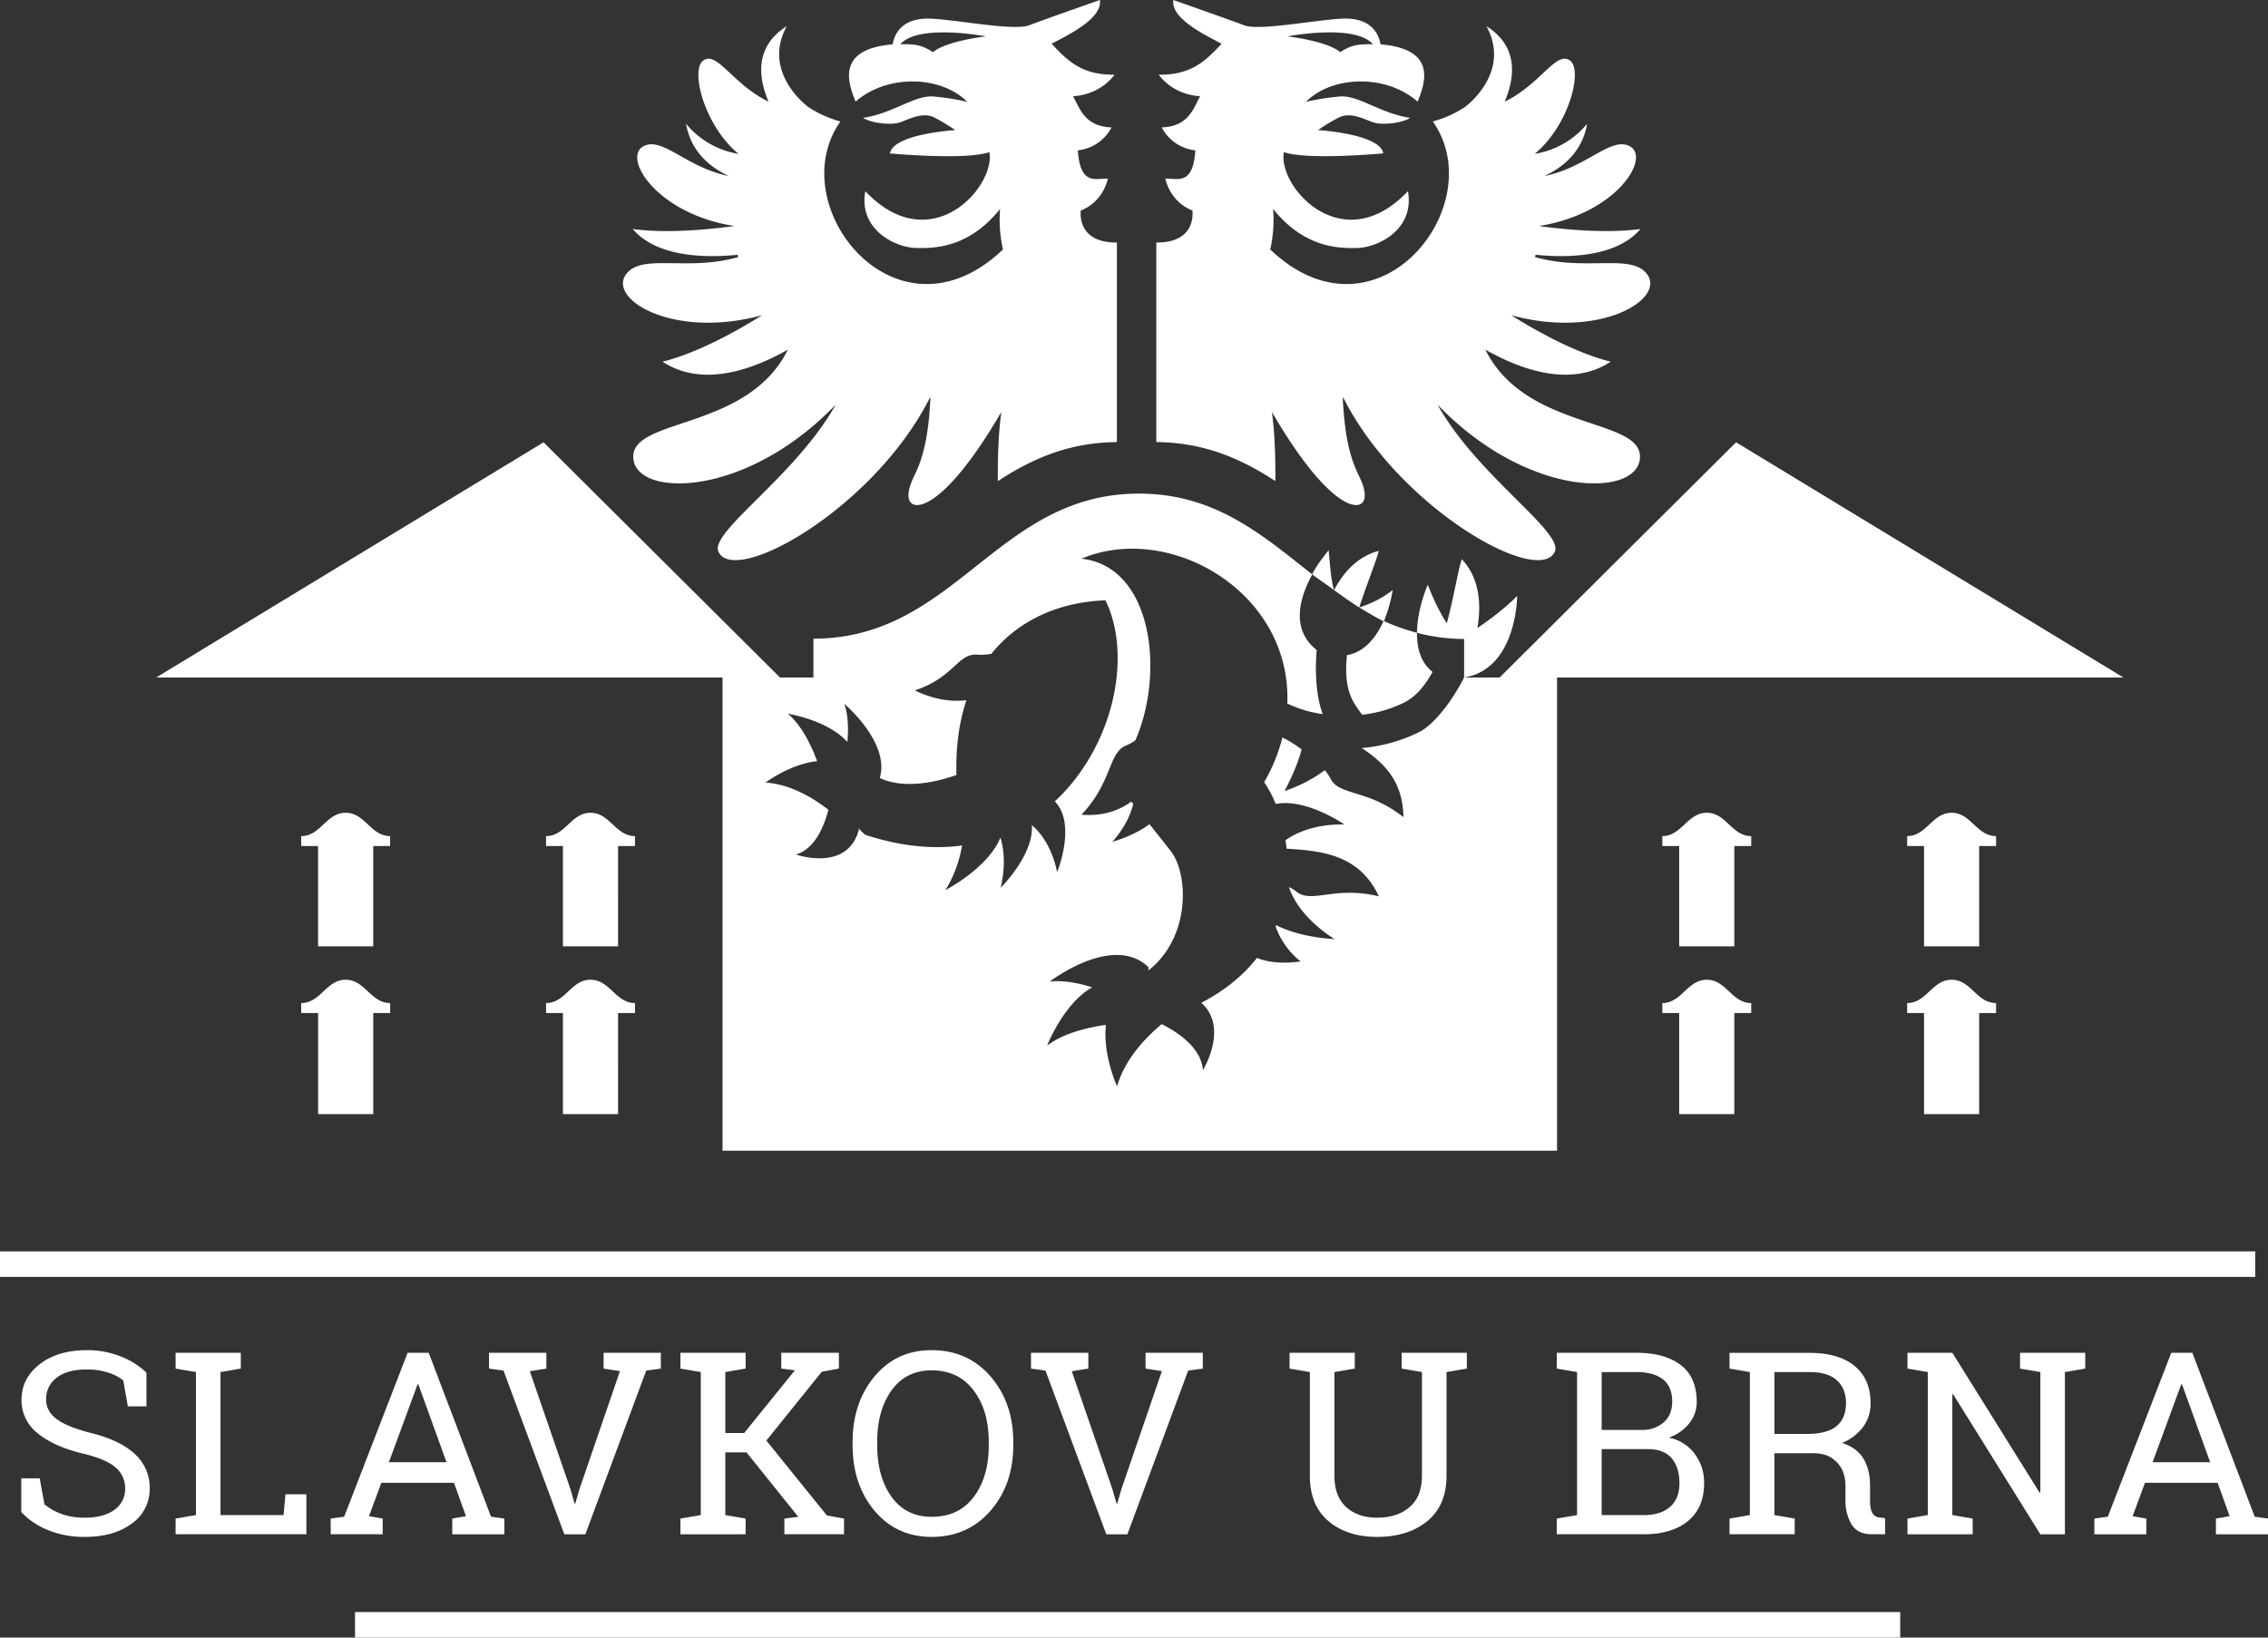 <svg id="Vrstva_x0020_1" xmlns="http://www.w3.org/2000/svg" width="1205.594" height="870.697" viewBox="0 0 1205.594 870.697">
  <rect x="0" y="0" width="1205.594" height="870.697" fill="#333333" stroke="none"/>
  <g id="_2218396749104" transform="translate(0 0)">
    <path id="Path_91429" data-name="Path 91429" d="M521.244,249.27c2.853-12.282,1.493-21.258-.151-26.625-6.67,16.307-29.251,27.91-29.251,27.91a65,65,0,0,0,8.843-23.734c-15.23,2.06-32.407.586-51.4-5.669a22.718,22.718,0,0,1-3.628-3.628,2.006,2.006,0,0,1,.265.567c-5.877,23.261-33.522,13.53-33.522,13.53,10.147-2.986,15.022-15.174,17.233-23.771-8.352-6.538-20.238-13.605-33.427-14.474,0,0,13.3-9.977,27.456-11.375-3.137-8.465-8.2-18.972-15.57-25.245,0,0,21.239,3.345,31.632,15.041.624-6.822.472-14.1-1.606-20.294,0,0,24.395,20.6,18.858,39.417,4.705,2.343,17.573,6.5,40.74-1.549-.435-15.174,1.493-28.42,5.31-39.814-8.069,1-16.969-.208-27.437-5.178,20.994-6.954,22.789-19.879,33.3-19.01a30.641,30.641,0,0,0,7.407-.472c14.607-18.2,36.432-27.551,60.619-28.42C591.481,126.2,581.163,174.423,550,203.391c11.734,11.923,1.228,37.66,1.228,37.66-3.042-15.022-10.3-22.43-13.435-25.037,1.134,15.854-16.553,33.257-16.553,33.257Zm189.925-149.2ZM72.309,137.519H373.381v251.6H816.969v-251.6H1118.06L912.13,12.445,786.451,137.5H767.82v-.038c27.91-4.724,27.947-43.329,27.947-43.329-6.84,7.01-15.911,13.549-21.164,17.1,2.4-13.643.756-27.04-8.276-36.64-2.041,6.122-4.119,19.784-7.936,34.07-1.984-2.929-5.763-9.278-10.147-20.483,0,0-5.631,12.66-5.726,25.548A102.164,102.164,0,0,1,725,107.512a80.541,80.541,0,0,0,4.611-16.459,57.2,57.2,0,0,1-17.8,9.2c3.666,2.211,8.976,5.423,12.925,7.332-3.76,8.22-9.864,16.421-19.425,18.027-1.058,9.6-.34,18.594,3.76,25.434a57.4,57.4,0,0,0,4.346,6.236,66.405,66.405,0,0,0,22.411-6.519c6.179-3.156,11.054-9.051,14.966-16.232-6.444-5.064-8.352-12.925-8.258-20.767a101.076,101.076,0,0,0,25.037,3.269V137.5c-7.143,13.964-16.61,25.3-23.734,28.949a85.193,85.193,0,0,1-30.725,8.579c12.6,8.125,22,18.4,22.184,36.734-18.9-15.022-34.126-11.224-38.775-20.54a23.686,23.686,0,0,0-3.042-4.46c-9.543,7.407-21.334,11.111-21.334,11.111,6.2-11.9,8.333-19.274,9.013-22.165a66.439,66.439,0,0,0-9.24-5.858.233.233,0,0,1-.151-.094c-.283-.094-.529-.227-.794-.34a90.046,90.046,0,0,1-9.713,23.752,57.134,57.134,0,0,1,6.141,11.564c16.251-3.156,36.545,10.922,36.545,10.922-16.818-.34-26.965,5.253-31.311,8.39.227,1.493.416,2.986.567,4.5,20.408,1.115,38.945,3.855,49.073,25.321-23.431-5.744-35.676,4.063-43.8-2.475a23.975,23.975,0,0,0-4.025-2.475c1.02,3.326,5.952,16.043,24.244,27.683,0,0-17.611-.548-31.046-7.426-.113.246-.189.472-.283.7a41.184,41.184,0,0,0,13.284,18.575s-13.019,2.4-23.2-1.852c-6.992,8.957-16.648,17.158-29.572,23.866,14.8,13.208.85,35.827.85,35.827-.85-11.791-13.038-20.011-21.9-24.471-9.108,7.577-19.652,18.915-23.734,33.087,0,0-7.729-16.912-5.9-32.709-10,1.417-22.675,4.478-31.292,11.035,0,0,8.711-22.411,23.96-30.99-7.313-2.305-15.306-3.855-22.543-3.061,0,0,33.5-25.831,52.418-7.691a4.807,4.807,0,0,1-.057,1.833c.038-.038.076-.057.113-.094,22.26-17.422,21.39-50.642,12.056-63.151-4.441-5.707-8.258-10.487-11.546-14.588-8.617,6.462-19.746,9.372-19.746,9.372,6.935-7.766,9.883-14.966,11.13-20.087-.34-.435-.68-.85-1-1.266-6.973,4.989-15.419,7.8-26.53,6.954,16.61-17.517,14.153-33.012,23.847-36.848a22.733,22.733,0,0,0,4.856-2.74c15.665-35.959,9.108-92.345-28.7-96.54C611.019,54.6,675.928,92.074,673.585,151.351a62.859,62.859,0,0,0,18.877,5.612c-3.061-7.653-4.441-20.465-3.25-34.051-14.248-11.243-8.806-28.458-2.362-40.211,2.74,2.173,8.881,6.2,11.621,8.352-1.644-4.535-2.381-15.835-2.91-21.22,0,0-6.67,8.069-8.711,12.849-26.285-20.616-51.36-42.951-92.1-42.951-75.717,0-97.353,77.134-173.07,77.134V137.5H403.918L278.239,12.445,72.309,137.519ZM1102.584,584.7l7.162-1,33.73-87.149h11.205l33.144,87.149,7.067,1v8.352h-27.683V584.7l7.294-1.266-6.368-17.762h-38.643l-6.557,17.762,7.294,1.266v8.352h-27.645Zm30.952-29.95h30.612l-14.966-41.42h-.4Zm-35.789-58.2v8.409l-10.808,1.852v86.242h-13.057l-46.39-74.489-.4.132v64.152L1037.9,584.7v8.352h-34.656V584.7l10.809-1.852V506.806l-10.809-1.852v-8.409h23.847l46.409,74.413.378-.113V506.806l-10.79-1.852v-8.409h34.656ZM951,496.6q15.788,0,24.187,6.992,8.447,7,8.447,19.86a20.881,20.881,0,0,1-3.93,12.471,26.275,26.275,0,0,1-11.186,8.56c5.253,1.72,9.013,4.516,11.357,8.409q3.486,5.811,3.477,14.361v7.766c0,2.967.359,5.159,1.134,6.557a4.644,4.644,0,0,0,3.7,2.513l3.174.4v8.56h-7.01c-5.1,0-8.711-1.776-10.846-5.291a24.491,24.491,0,0,1-3.212-12.868v-7.5c0-5.234-1.531-9.467-4.592-12.641-3.023-3.193-7.124-4.781-12.226-4.781H932.518v32.879l10.79,1.852v8.352H908.653V584.7l10.809-1.852V506.806l-10.809-1.852V496.6H951Zm-18.48,43.1H949.7q10.912,0,15.892-4.195,4.96-4.167,4.97-12.188c0-5.083-1.587-9.089-4.781-12.056q-4.762-4.45-14.777-4.459h-18.48Zm-73.43-43.159c10.072,0,17.97,2.192,23.639,6.538,5.688,4.346,8.5,10.884,8.5,19.6a17.94,17.94,0,0,1-4.063,11.489,24.169,24.169,0,0,1-10.771,7.5,22.407,22.407,0,0,1,13.7,8.56,25.093,25.093,0,0,1,5.045,15.589c0,8.806-2.872,15.57-8.617,20.238s-13.53,6.992-23.318,6.992h-46.39V584.7l10.809-1.852V506.806l-10.809-1.852v-8.409h42.271Zm-18.4,51.227v35.071h22.524c5.971,0,10.582-1.474,13.889-4.4q4.932-4.422,4.932-12.49,0-8.5-4.138-13.322c-2.759-3.25-6.992-4.856-12.7-4.856H840.683Zm0-10.2h21.806a16.978,16.978,0,0,0,11.357-4.176q4.337-3.968,4.327-11,0-7.823-4.894-11.7c-3.269-2.57-7.993-3.893-14.191-3.893h-18.4v30.763ZM709.449,496.545v8.409l-10.809,1.852v55.158c0,7.275,2.079,12.831,6.236,16.61,4.138,3.779,9.637,5.65,16.421,5.65q10.771,0,17.309-5.631t6.557-16.629V506.806l-10.79-1.852v-8.409h34.656v8.409l-10.809,1.852v55.158q0,15.7-10.223,24.093-10.261,8.39-26.7,8.39c-10.62-.019-19.255-2.8-25.831-8.39s-9.883-13.624-9.883-24.093V506.806l-10.79-1.852v-8.409H709.45Zm-141.627,8.409-8.806,1.4,21.6,62.7,2.173,7.615h.416l2.192-7.615L606.919,506.3l-8.673-1.342v-8.409h30.423v8.409l-7.766,1.058-32.331,87.036H577.365l-32.331-87.036-7.691-1.058v-8.409h30.479v8.409Zm-39.89,40.57q0,21.06-12.094,35-12.075,13.889-31.311,13.926-18.707-.028-30.366-13.926-11.649-13.917-11.659-35v-1.379q0-21,11.659-35,11.678-14,30.366-13.983,19.217,0,31.311,13.983t12.094,35Zm-13.038-1.512q0-16.837-8.069-27.475c-5.385-7.1-12.793-10.657-22.3-10.657q-13.634,0-21.315,10.676-7.653,10.686-7.634,27.456v1.512q0,16.95,7.634,27.607,7.681,10.629,21.315,10.639,14.456,0,22.392-10.6,7.993-10.6,7.974-27.645v-1.512ZM350.989,584.7l10.809-1.852V506.806l-10.809-1.852v-8.409h34.656v8.409l-10.79,1.852v32.426h10l26.965-33.352-7.218-.926v-8.409h30.631v8.409l-9.089,1.682-29.478,36.583,32.18,39.833,9.108,1.644v8.352H406.242V584.7l7.388-.926-27.513-34.278H374.855v33.352l10.79,1.852v8.352H350.989V584.7Zm-71.257-79.742-8.806,1.4,21.6,62.7,2.173,7.615h.416l2.192-7.615L318.847,506.3l-8.692-1.342v-8.409h30.423v8.409l-7.766,1.058-32.35,87.036H289.275l-32.331-87.036-7.691-1.058v-8.409h30.479v8.409ZM165.089,584.7l7.162-1,33.73-87.149h11.205l33.125,87.149,7.086,1v8.352H229.714V584.7l7.275-1.266-6.349-17.762H192L185.44,583.43l7.275,1.266v8.352H165.089Zm30.933-29.95h30.631l-14.966-41.42h-.416Zm-113.377,38.3V584.7l10.809-1.852V506.806l-10.809-1.852v-8.409H117.3v8.409l-10.79,1.852v76.038h33.522l1-11.054h11.13v21.258H82.645ZM67.15,525.041H57.268l-2.456-13.775a23.98,23.98,0,0,0-7.955-4.176,36.036,36.036,0,0,0-11.508-1.663c-6.954,0-12.264,1.474-15.967,4.422a13.927,13.927,0,0,0-5.574,11.489c0,4.214,1.871,7.691,5.65,10.487q5.669,4.223,18.329,7.407c10.147,2.513,17.895,6.217,23.167,11.13A23.944,23.944,0,0,1,68.87,568.6a22.261,22.261,0,0,1-9.5,18.745q-9.524,7.086-24.886,7.1a50.67,50.67,0,0,1-19.784-3.666A39.839,39.839,0,0,1,.6,581.238V563.305h9.807l2.513,13.832a32.124,32.124,0,0,0,9.032,5.1,35.355,35.355,0,0,0,12.528,1.984q9.892,0,15.608-4.157a13.33,13.33,0,0,0,5.726-11.338,14.285,14.285,0,0,0-4.97-11.111q-4.96-4.478-17.555-7.5-15.306-3.685-23.941-10.752A22.144,22.144,0,0,1,.73,521.545q0-11.338,9.618-18.877,9.609-7.483,25-7.5a47.4,47.4,0,0,1,18.462,3.477,41.6,41.6,0,0,1,13.341,8.447v17.951ZM326.84,310.607c-10.336,0-13.3-12.4-23.639-12.4s-13.3,12.4-23.639,12.4V315.9h8.976v53.76h29.308V315.9h8.995Zm0-88.774c-10.336,0-13.3-12.4-23.639-12.4s-13.3,12.4-23.639,12.4v5.291h8.976v53.325h29.308V227.124h8.995ZM196.683,310.607c-10.336,0-13.3-12.4-23.639-12.4-10.355,0-13.3,12.4-23.639,12.4V315.9H158.4v53.76h29.308V315.9h8.976v-5.291Zm0-88.774c-10.336,0-13.3-12.4-23.639-12.4-10.355,0-13.3,12.4-23.639,12.4v5.291h8.976v53.325h29.308V227.124h8.995v-5.291Zm853.671,88.774c-10.336,0-13.3-12.4-23.639-12.4-10.355,0-13.3,12.4-23.639,12.4V315.9h8.976v53.76h29.308V315.9h8.995Zm0-88.774c-10.336,0-13.3-12.4-23.639-12.4-10.355,0-13.3,12.4-23.639,12.4v5.291h8.976v53.325h29.308V227.124h8.995ZM920.2,310.607c-10.336,0-13.3-12.4-23.639-12.4s-13.3,12.4-23.639,12.4V315.9H881.9v53.76H911.2V315.9H920.2Zm0-88.774c-10.336,0-13.3-12.4-23.639-12.4s-13.3,12.4-23.639,12.4v5.291H881.9v53.325H911.2V227.124H920.2ZM722.185,70.173c-10.733,2.834-18.443,10.752-23.715,20.861,4.346,3.231,8.768,6.33,13.36,9.221C715.969,87.349,720.787,75.993,722.185,70.173Z" transform="translate(10.702 222.718)" fill="#fff"/>
    <path id="Path_91430" data-name="Path 91430" d="M1010.094,870.7H188.716V857.13h821.378ZM1198.81,678.939H0V665.371H1198.81ZM538.219,191.89v-.019h0ZM524.066,19.35s-20.427,2.211-28.193,8.371c-6.217-4.214-10.355-4.214-17.271-4.214,9.675-11.073,45.464-4.157,45.464-4.157ZM405.115,167.59c-13.454,8.428-34.183,20.03-52.909,24.716,21.428,14.153,48.563,3.855,66.59-6.406-21.05,42.762-81.915,36.167-82.179,56.726-.113,9.051,9.732,14.493,24.716,14.38,21.693-.076,54.156-11.961,82.879-41.836-21.069,37.811-67.27,67.743-62.3,78.211,8.806,18.556,82.86-23.375,112.357-81.858a1.728,1.728,0,0,0,.321-.019c-1.852,38.964-10.884,40.249-11.659,51.284-.775,11.016,17.573,10.941,49.338-43.745-1.512,10.884-1.946,23.96-1.852,36.753,17.649-11.489,37.15-20.521,63.3-20.748V128.928c-.132,0-.246.019-.378.019-21.485-.019-18.8-17.044-18.8-17.044s11.073-3.477,14.4-16.931c-6.595-.17-14.758,3.8-15.986-15.041a22.831,22.831,0,0,0,17.895-12.188c-13.851-.51-16.629-9.335-20.427-16.61,0,0,13.454,0,22.014-11.413-17.252.17-24.7-7.1-33.408-16.459C567.565,18.669,586.083,9.977,584.666,0c0,0-29.761,10.45-37.66,13.454-7.917,3-36.413-2.608-51.284-3.5s-19.935,6.5-21.22,13.624c-29.894,2.532-23.885,20.106-19.69,30.461,16.931-14.815,45.464-13.832,59.334.094a134.446,134.446,0,0,0-18.367-2.853c-9.9-.548-21.3,9.089-37.055,11.394,5.083,3.061,14.569,3.685,18.8,2.627,4.214-1.039,12.453-6.33,19.293-2.74A98.1,98.1,0,0,1,507.74,69.16c-16.931,1.342-33.541,5.2-34.656,12.415,0,0,40.362,3.741,52.815-.7,3.382,18.518-31.235,57.388-65.929,20.786-3.666,20.37,15.816,29.856,26.719,30.177,10.922.321,28.59-.416,44.916-20.71a72.176,72.176,0,0,0,1.549,21.523c-56.575,53.835-117.931-23.412-86.412-68.064a58.671,58.671,0,0,1-17.1-7.71,44.575,44.575,0,0,1-11.375-13.114c-.113-.283-.265-.548-.378-.831,0,.019-.019.038-.038.057-3.93-7.464-5.914-17.517.359-29.062-17.592,11.054-14.833,28.1-9.675,40.117-19.2-9.259-27.475-27.418-34.844-21.749-6.689,5.14.567,34.334,18.877,49.527A45.624,45.624,0,0,1,364.7,65.834c2.57,14.928,12.868,23.186,22.713,27.74-21.9-4.233-34.788-20.559-44.841-16.081-12.434,5.555,5.933,35.922,47.259,42.592v.17c-12.3,1.663-35.3,4.006-53.495,1.512,12.868,15.06,38.718,15.419,55.763,13.7.094.416.208.794.3,1.209-26.965,7.785-50.982-2.135-59.485,9.013-10.185,13.322,24.924,34.844,72.2,21.9Zm265.037,24.282h0v0ZM729.769,23.507c-6.916,0-11.054,0-17.271,4.214-7.766-6.16-28.193-8.371-28.193-8.371s35.789-6.916,45.464,4.157ZM875.459,145.689c-8.5-11.149-32.539-1.228-59.485-9.013.094-.416.208-.794.3-1.209,17.044,1.72,42.894,1.361,55.744-13.7-18.2,2.494-41.175.151-53.476-1.512v-.17c41.326-6.67,59.693-37.036,47.259-42.592-10.053-4.478-22.94,11.848-44.859,16.081,9.864-4.554,20.162-12.812,22.713-27.74A45.528,45.528,0,0,1,815.785,81.82c18.329-15.193,25.585-44.387,18.9-49.527-7.369-5.669-15.646,12.49-34.845,21.749,5.14-12.018,7.917-29.081-9.694-40.117,6.292,11.546,4.308,21.6.378,29.062l-.057-.057c-.094.283-.246.548-.359.831a44.575,44.575,0,0,1-11.375,13.114,58.671,58.671,0,0,1-17.1,7.71c31.519,44.652-29.856,121.9-86.412,68.064a72.506,72.506,0,0,0,1.531-21.523c16.345,20.276,33.994,21.031,44.916,20.71s30.4-9.807,26.738-30.177c-34.693,36.6-69.311-2.268-65.948-20.786,12.471,4.441,52.834.68,52.834.68-1.115-7.2-17.725-11.054-34.656-12.4a97.106,97.106,0,0,1,10.9-6.595c6.878-3.571,15.1,1.7,19.312,2.759,4.233,1.039,13.719.416,18.783-2.645-15.74-2.305-27.135-11.942-37.036-11.394a134.447,134.447,0,0,0-18.367,2.853c13.87-13.926,42.4-14.909,59.334-.094,4.195-10.355,10.2-27.929-19.709-30.461-1.266-7.124-6.33-14.512-21.2-13.624s-43.367,6.5-51.284,3.5c-7.9-3-37.66-13.454-37.66-13.454-1.436,9.977,17.082,18.669,25.642,23.261-8.711,9.354-16.156,16.629-33.408,16.459,8.56,11.413,22,11.413,22,11.413-3.779,7.275-6.557,16.1-20.408,16.61A22.811,22.811,0,0,0,635.4,79.931c-1.209,18.839-9.372,14.871-15.967,15.041,3.307,13.435,14.4,16.931,14.4,16.931s2.683,17.025-18.8,17.044c-.132,0-.246-.019-.378-.019V235.049c26.152.227,45.653,9.259,63.283,20.748.113-12.793-.321-25.869-1.833-36.753,31.764,54.685,50.113,54.761,49.338,43.745-.775-11.035-9.826-12.32-11.678-51.284a2.053,2.053,0,0,0,.34.019c29.5,58.484,103.551,100.414,112.357,81.858,4.97-10.468-41.25-40.4-62.3-78.211,28.722,29.875,61.186,41.76,82.879,41.836,14.966.132,24.83-5.329,24.716-14.38-.265-20.559-61.129-13.964-82.179-56.726,18.027,10.261,45.162,20.559,66.59,6.406-18.726-4.686-39.455-16.288-52.909-24.716,47.278,12.944,82.387-8.579,72.2-21.9Z" transform="translate(0 0)" fill="#fff"/>
  </g>
</svg>
